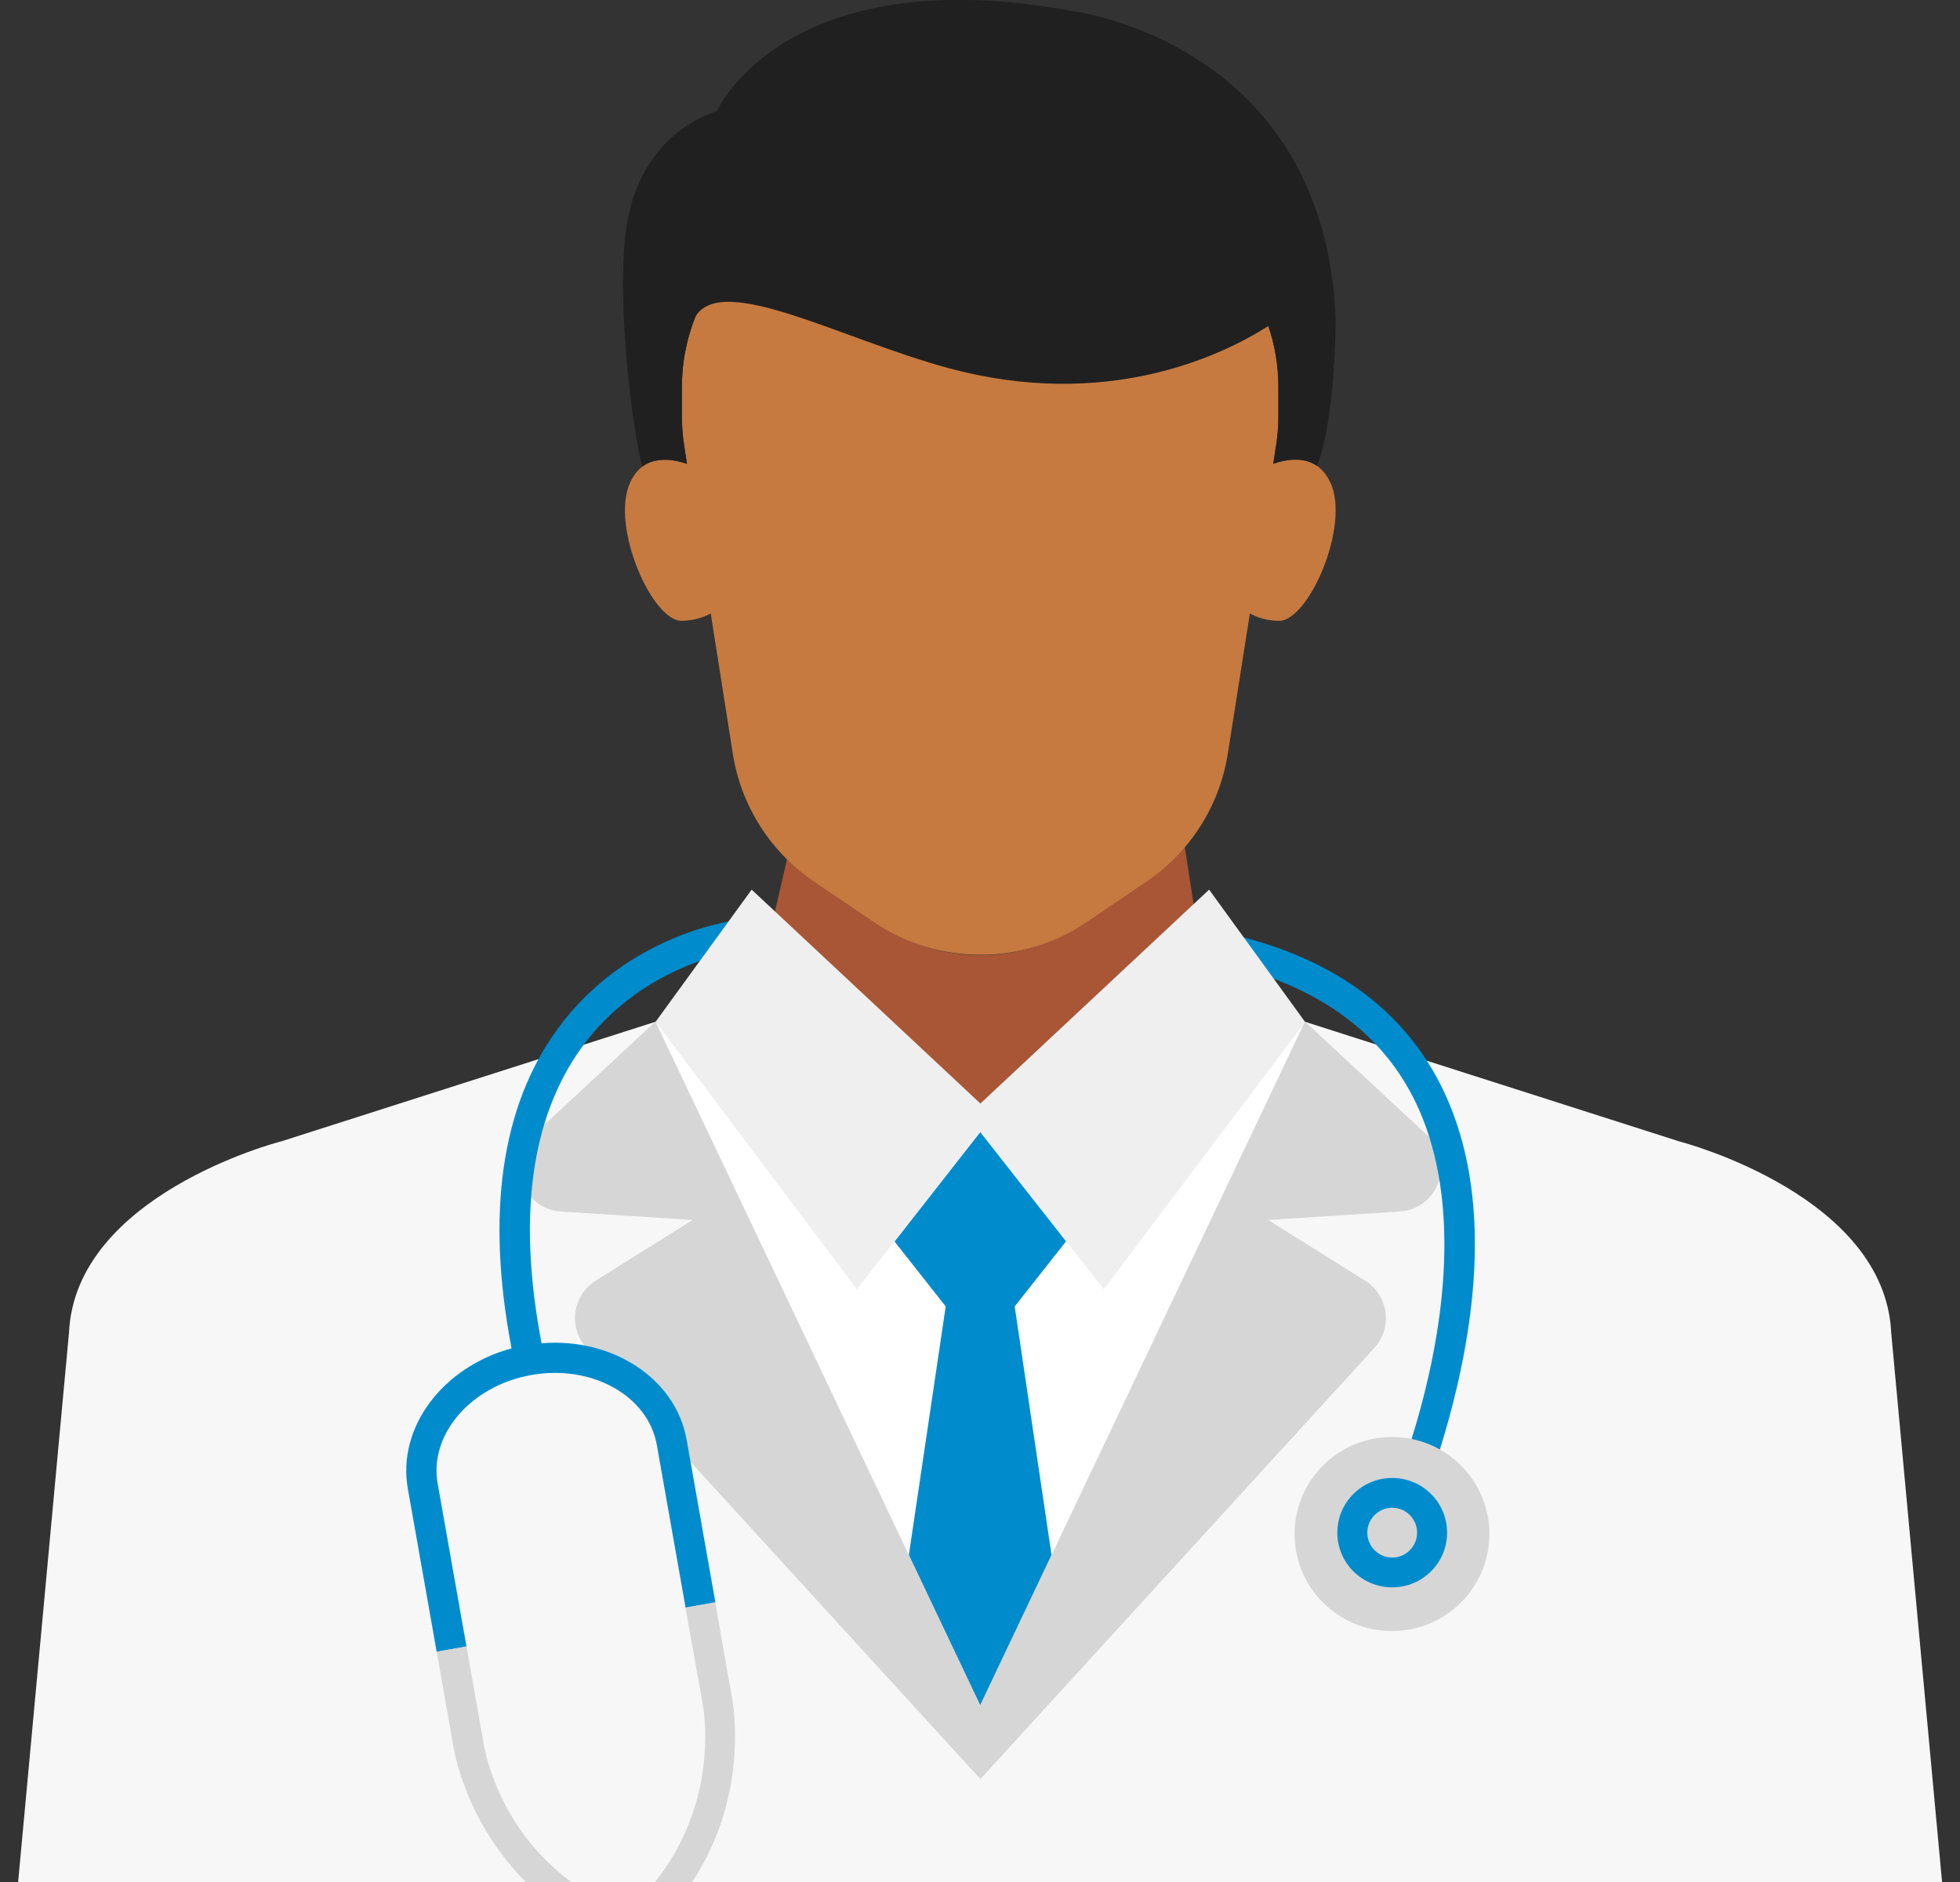 <svg width="100" height="96" viewBox="0 0 100 96" fill="none" xmlns="http://www.w3.org/2000/svg">
<rect x="0" y="0" width="100" height="96" fill="#333333" stroke="none"/>
<g clip-path="url(#clip0_10301_89967)">
<path d="M58.51 44.75L55.44 46.95C52.16 49.31 47.85 49.31 44.57 46.95L41.5 44.75C41.03 44.42 40.6 44.03 40.2 43.62L39.5 46.66L50.01 57.04L60.92 46.26L60.41 42.95C59.86 43.63 59.23 44.23 58.51 44.74V44.75Z" fill="#A85635"/>
<path d="M50 90.77V56.73L33.43 52.12L50 90.77Z" fill="white"/>
<path d="M50.01 56.73V90.77L66.58 52.12L50.01 56.73Z" fill="white"/>
<path d="M54.39 63.32L50.01 57.74L45.64 63.33L48.25 66.64L45.7 83.84L50.01 93.39L54.32 83.84L51.77 66.64L54.39 63.32Z" fill="#008CCC"/>
<path fill-rule="evenodd" clip-rule="evenodd" d="M14.32 58.23L33.44 52.12L50.01 86.99L66.58 52.12L85.7 58.23C85.94 58.29 96.17 61.01 96.49 67.98L100.01 105.99H0L3.52 67.98C3.84 61 14.07 58.29 14.31 58.23H14.32Z" fill="#F7F7F7"/>
<path d="M67.871 24.61C67.21 23.18 65.861 23.35 64.971 23.66L65.111 22.74C65.191 22.24 65.231 21.74 65.231 21.23V19.75C65.231 14.41 60.901 10.08 55.56 10.08H44.461C39.12 10.08 34.791 14.41 34.791 19.75V21.23C34.791 21.73 34.831 22.24 34.91 22.74L35.05 23.66C34.16 23.36 32.8 23.19 32.151 24.61C31.131 26.83 33.27 31.7 34.791 31.67C35.441 31.65 35.92 31.48 36.261 31.29L37.391 38.46C37.81 41.1 39.3 43.45 41.511 44.95L44.581 47.03C47.861 49.26 52.17 49.26 55.45 47.03L58.52 44.95C60.73 43.45 62.221 41.1 62.641 38.46L63.77 31.29C64.111 31.48 64.581 31.66 65.24 31.67C66.76 31.7 68.9 26.83 67.88 24.61H67.871Z" fill="#C67A40"/>
<path d="M54.7 0.56C40.03 -2.13 36.58 5.66 36.58 5.66C32.83 6.94 32.16 10.63 32.16 10.63C31.23 13.98 32.26 21.99 32.77 23.8C33.47 23.28 34.39 23.43 35.05 23.66L34.91 22.74C34.83 22.24 34.79 21.74 34.79 21.23V19.75C34.79 18.47 35.04 17.25 35.49 16.13C36.88 13.91 42.91 17.29 48.37 18.77C56.46 20.97 62.34 18.14 64.71 16.63C65.04 17.61 65.22 18.65 65.22 19.74V21.22C65.22 21.72 65.18 22.23 65.1 22.73L64.96 23.65C65.61 23.43 66.51 23.28 67.2 23.77C68.12 21.4 68.15 16.42 68.15 16.42C67.68 2.12 54.69 0.56 54.69 0.56H54.7Z" fill="#202020"/>
<path d="M72.79 57.88L66.58 52.11L50.01 86.99L33.44 52.11L27.23 57.88C25.77 59.23 26.64 61.67 28.63 61.8L35.34 62.23L30.4 65.32C29.2 66.07 28.97 67.74 29.94 68.78L50.02 90.75L70.1 68.78C71.07 67.74 70.85 66.07 69.64 65.32L64.7 62.23L71.41 61.8C73.39 61.67 74.26 59.24 72.81 57.88H72.79Z" fill="#D6D6D6"/>
<path d="M27.63 68.52C26.4 62.1 27.08 57.03 29.67 53.44C32.83 49.07 37.84 48.46 37.89 48.46L37.72 46.92C37.49 46.94 32.01 47.59 28.43 52.51C25.57 56.45 24.79 61.92 26.1 68.78C22.59 69.73 20.25 72.81 20.81 75.95L22.28 84.26L23.8 83.99L22.33 75.68C21.88 73.17 24.03 70.68 27.11 70.14C30.19 69.59 33.06 71.19 33.51 73.7L34.98 82.01L36.5 81.74L35.03 73.43C34.47 70.31 31.24 68.22 27.63 68.52Z" fill="#008CCC"/>
<path d="M36.75 100.18C24.89 99.25 23.21 89.63 23.12 89.02L22.28 84.25L23.8 83.98L24.65 88.79C24.7 89.15 25.96 97.78 36.87 98.63L36.75 100.17V100.18Z" fill="#D6D6D6"/>
<path d="M28.38 101.66L27.74 100.26C37.73 95.69 35.85 86.9 35.83 86.82V86.78L34.97 82L36.49 81.73L37.33 86.5C37.45 87.1 39.19 96.71 28.37 101.66H28.38Z" fill="#D6D6D6"/>
<path d="M71.73 78.58L70.33 77.92C70.33 77.92 71.87 74.62 72.86 70.3C73.76 66.38 74.38 60.77 72.26 56.3C70.58 52.76 67.39 50.39 62.78 49.24L63.15 47.74C68.23 49 71.76 51.66 73.65 55.64C75.51 59.56 75.75 64.62 74.35 70.68C73.32 75.14 71.78 78.44 71.72 78.57L71.73 78.58Z" fill="#008CCC"/>
<path d="M71.02 83.2C73.76 83.2 75.99 80.98 75.99 78.25C75.99 75.52 73.77 73.3 71.02 73.3C68.27 73.3 66.05 75.52 66.05 78.25C66.05 80.98 68.27 83.2 71.02 83.2Z" fill="#D6D6D6"/>
<path fill-rule="evenodd" clip-rule="evenodd" d="M68.231 78.18C68.231 76.64 69.481 75.39 71.031 75.39C72.581 75.39 73.831 76.64 73.831 78.18C73.831 79.72 72.581 80.97 71.031 80.97C69.481 80.97 68.231 79.72 68.231 78.18ZM71.031 76.91C70.331 76.91 69.76 77.48 69.76 78.18C69.76 78.88 70.331 79.45 71.031 79.45C71.731 79.45 72.3 78.88 72.3 78.18C72.3 77.48 71.731 76.91 71.031 76.91Z" fill="#008CCC"/>
<path d="M66.58 52.12L61.69 45.38L50.02 56.29L38.35 45.38L33.45 52.12L43.72 65.76L50.02 57.74L56.32 65.76L66.59 52.12H66.58Z" fill="#EFEFEF"/>
</g>
<defs>
<clipPath id="clip0_10301_89967">
<rect width="100" height="106" fill="white"/>
</clipPath>
</defs>
</svg>
